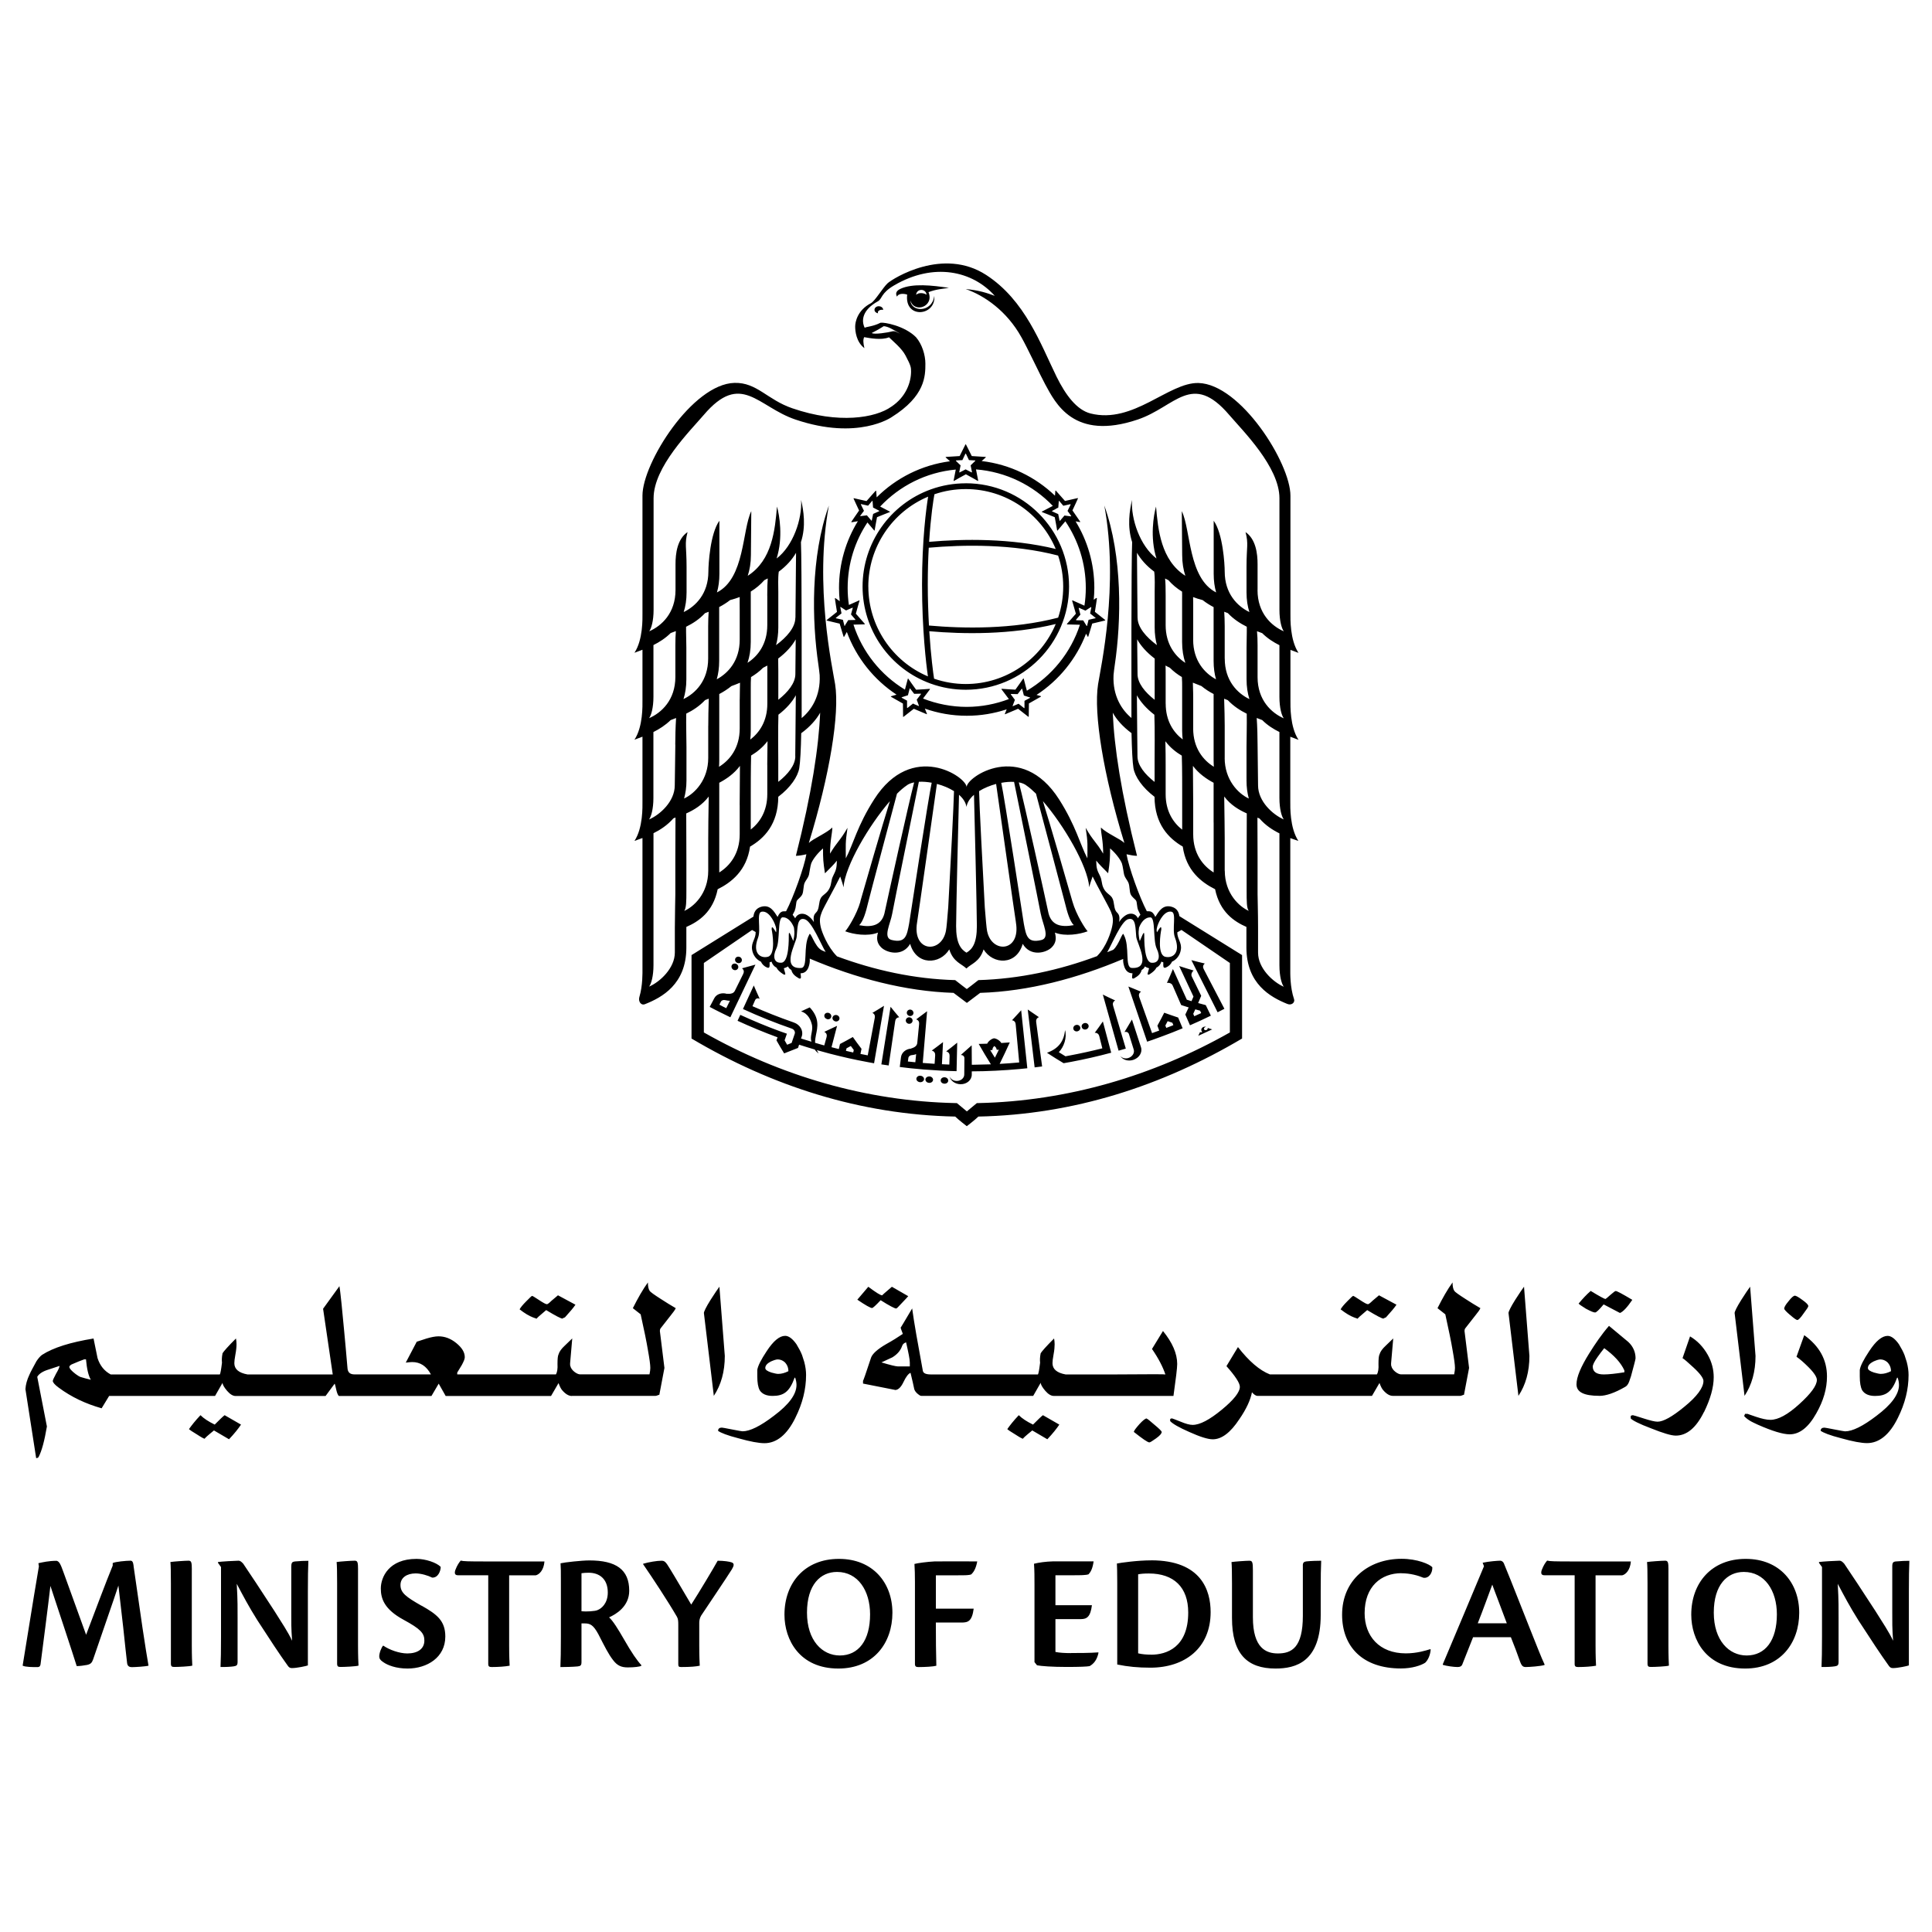 <?xml version="1.0" encoding="UTF-8"?>
<svg id="Layer_1" data-name="Layer 1" xmlns="http://www.w3.org/2000/svg" version="1.1" viewBox="0 0 512 512">
  <defs>
    <style>
      .cls-1 {
        fill: #000;
        stroke-width: 0px;
      }
    </style>
  </defs>
  <path class="cls-1" d="M50.84,416c0-1.99-.13-2.4-.89-2.4-.93,0-4,.22-4.79.35.09.84.13,2.66.13,5.63v21.29c0,.76.26.89.93.89,1.02,0,4-.13,4.74-.35-.04-.89-.13-2.36-.13-5.45v-19.97h0ZM63.86,377.53l-4.33-2.49c-.49.36-1.35,1.21-2.63,2.49-1.63-.79-2.91-1.63-3.77-2.49-1.43,1.5-2.41,2.78-3.05,3.69.22.22.93.71,2.14,1.43,1.21.79,1.85,1.13,2.07,1.13-.22,0,.57-.71,2.41-2.21l3.99,2.34c1.43-1.5,2.49-2.85,3.2-3.91h0l-.02.02ZM122.12,413.55c-.44.49-.97,1.24-1.47,2.57-.31,1.02.04,1.34.76,1.34h7.98v23.52c0,.67.31.8.93.8,1.77,0,3.51-.13,4.74-.35-.04-.89-.13-2.36-.13-5.41v-18.54h7.05c.93-.22,2.12-1.34,2.31-3.68h-15.79c-4.48,0-5.67-.04-6.38-.22v-.03h0ZM77.19,415.07v12.38c0,2.23-.04,3.96.22,7.36-1.06-2.27-2.71-4.74-4.7-7.9-3.2-4.93-6.84-10.47-8.25-12.51-.45-.49-.8-.8-1.24-.8-.8,0-4.61.22-5.45.35v.22l.8,1.11v18.41c0,3.72-.04,6.3-.13,8.07,1.32.04,2.75-.04,3.55-.17.71-.13.97-.26.97-1.19v-11.62c0-2.27.04-4.57-.22-9.05,1.82,3.42,3.11,5.9,5.45,9.63,3.51,5.41,5.77,8.87,8.07,12.07.31.44.58.63,1.11.63,1.28,0,3.81-.54,4.22-.71v-19.56c0-3.68.04-6.25.13-8.16-1.02,0-2.23.04-3.59.17-.63.09-.93.26-.93,1.28h-.01ZM111.71,425.54c-4.13-2.36-5.58-3.42-5.58-5.5,0-1.95,1.69-3.07,4.04-3.07,1.43,0,3.33.58,4.35,1.11,1.56.09,2.27-1.73,2.27-2.84-1.11-1.15-4.04-2.12-6.38-2.12h-.04c-7.32,0-9.45,4.84-9.45,7.85,0,2.66.89,5.5,6.04,8.29,4.48,2.44,5.5,3.55,5.5,5.5,0,2.27-1.86,3.42-4.52,3.42-2.12,0-4.79-.97-6.38-2.08-.39.26-1.06,1.91-1.06,2.84,0,.58.26,1.02,1.02,1.51,1.15.84,3.42,1.73,6.47,1.73,5.24,0,10.02-2.97,10.02-8.48,0-4.22-2.27-5.9-6.25-8.16h-.05ZM94.89,416c0-1.99-.13-2.4-.89-2.4-.93,0-4,.22-4.79.35.09.84.13,2.66.13,5.63v21.29c0,.76.26.89.93.89,1.02,0,4-.13,4.74-.35-.04-.89-.13-2.36-.13-5.45v-19.97h.01ZM35.41,414.98c-.13-1.11-.39-1.38-.84-1.38-1.06,0-4.04.26-4.7.63v.67c-1.86,4.52-4.84,12.51-7.05,18.33l-5.99-16.55c-.8-2.27-1.15-2.88-1.82-3.05-2.12,0-3.72.39-4.83.63l.13.84c-1.73,10.12-3.51,21.61-4.31,26.31.71.39,2.75.39,3.94.39.49,0,.71-.22.8-.71.67-5.19,1.99-15.34,2.62-20.81,1.99,6.04,5.9,17.79,6.97,21.25.89,0,1.95-.17,2.75-.31.97-.22,1.28-.58,1.6-1.47,2.84-8.35,5.45-15.71,6.7-19.56l1.28,11.14c.49,4.7.76,7.1,1.02,9.37.09.89.67,1.11,1.24,1.11.89,0,3.68-.17,4.44-.39-.39-2.12-.89-5.41-1.6-10.06l-2.36-16.33h0v-.05ZM420.3,346.83c1.21.64,1.99.99,2.41.99.35,0,1.06-.71,2.27-2.14l4.33,2.27c.86-.35,1.92-1.5,3.27-3.48-2.63-1.57-4.06-2.34-4.41-2.34-.15,0-.64.35-1.43,1.06-.79.71-1.21,1.06-1.28,1.06-.22,0-1.57-.71-3.91-2.14-1.06.92-2.14,2.07-3.2,3.35.15.22.79.64,1.92,1.35h.01l.02.02ZM465.23,359.33l-1.43-18.34c-.49.64-1.28,1.85-2.34,3.49-1.21,1.92-1.77,3.13-1.77,3.48l2.63,21.96c1.92-2.91,2.91-6.4,2.91-10.59h0ZM142.25,349.46c-.15,0,.71-.79,2.49-2.27,2.49,1.5,3.91,2.27,4.41,2.27-.22,0,0-.15.57-.35,1.35-1.5,2.27-2.56,2.78-3.35l-4.63-2.49-1.7,1.43c-.64.64-1.06.93-1.21.93-.29,0-.79-.22-2.49-1.35-.86-.57-1.35-.86-1.43-.86-.15,0-.64.49-1.57,1.43-.92.92-1.5,1.63-1.77,2.14,1.35,1.06,2.56,1.77,3.55,2.14.57.22.93.35.99.35h0v-.02ZM423.86,369.92c1.77,0,4.06-.79,6.75-2.34.49-.22.86-.71,1.13-1.43l.49-1.43c.79-2.91,1.21-4.48,1.21-4.76,0-1.63-.64-3.13-1.92-4.33l-5.12-4.26c-1.92,2.21-3.62,4.7-5.26,7.32-2.21,3.55-3.35,6.25-3.35,8.17,0,2.07,1.99,3.05,6.04,3.05h.03ZM423.37,359.62c.57-.79,1.13-1.57,1.77-2.34,2.63,1.92,4.41,3.84,5.34,5.9v.49c-2.27.36-4.12.57-5.47.57-1.92,0-2.91-.71-2.91-2.07,0-.49.42-1.35,1.28-2.56h-.01,0ZM474.39,348.47c1.06.93,1.7,1.35,1.92,1.35.28,0,.86-.57,1.63-1.7.86-1.13,1.28-1.77,1.28-1.99,0-.35-.49-.86-1.57-1.63-1.06-.79-1.7-1.13-1.99-1.13-.35,0-.93.49-1.7,1.5-.79.92-1.13,1.57-1.13,1.92,0,.22.49.79,1.57,1.7h0v-.02ZM482.49,379.17c.64.49,2.41,1.21,5.47,1.99,3.05.86,5.34,1.28,6.82,1.28,3.2,0,5.98-2.21,8.17-6.68,1.92-3.84,2.84-7.61,2.84-11.37,0-1.06-.15-2.21-.49-3.48l-.57-1.77c-.35-.92-.86-1.85-1.5-2.91-1.06-1.5-2.07-2.21-2.98-2.21-1.5,0-3.13,1.35-4.9,4.06-1.5,2.27-2.34,3.91-2.49,4.97v1.7c0,1.7.22,2.91.64,3.69.64.99,1.77,1.5,3.42,1.5,2.91,0,4.48-1.06,5.83-4.83h.15c.22.64.35,1.28.35,1.92,0,2.49-1.99,5.19-5.96,8.17-3.62,2.78-6.4,4.12-8.32,4.12-.15,0-1.06-.15-2.78-.49-1.7-.35-2.63-.49-2.71-.49-.64,0-.99.29-.99.86v-.03h0ZM498.49,364.1c-.49,0-1.06-.15-1.85-.36-1.06-.35-1.63-.71-1.63-1.21,0-.64.49-1.21,1.43-1.7.79-.35,1.43-.57,1.85-.57.64,0,1.28.22,1.85.71.64.64.99,1.43.99,2.41-.99.49-1.85.71-2.63.71h0ZM405.31,359.33l-1.43-18.34c-.49.64-1.28,1.85-2.34,3.49-1.21,1.92-1.77,3.13-1.77,3.48l2.63,21.96c1.92-2.91,2.91-6.4,2.91-10.59h0ZM233.37,344.56c2.34,1.5,3.77,2.21,4.12,2.21.15,0,.57-.42,1.35-1.28,1.13-1.21,1.77-1.85,1.85-1.99l-4.33-2.49c-1.77,1.5-2.63,2.27-2.56,2.27-.49,0-1.7-.79-3.69-2.27l-2.91,3.42c2.21,1.5,3.48,2.21,3.91,2.21.22,0,.99-.71,2.27-2.07h-.01ZM192.08,359.33l-1.43-18.34c-.49.64-1.28,1.85-2.34,3.49-1.21,1.92-1.77,3.13-1.77,3.48l2.63,21.96c1.92-2.91,2.91-6.4,2.91-10.59h0ZM359.83,349.46c-.15,0,.71-.79,2.49-2.27,2.49,1.5,3.91,2.27,4.41,2.27-.22,0,0-.15.57-.35,1.35-1.5,2.27-2.56,2.78-3.35l-4.63-2.49-1.7,1.43c-.64.64-1.06.93-1.21.93-.29,0-.79-.22-2.49-1.35-.86-.57-1.35-.86-1.43-.86-.15,0-.64.49-1.57,1.43s-1.5,1.63-1.77,2.14c1.35,1.06,2.56,1.77,3.55,2.14.57.22.93.35.99.35h.01v-.02ZM345.27,414.89v13.31c0,8.48-3.01,9.98-6.62,9.98-3.05,0-6.62-1.34-6.62-9.58v-12.42c0-2.17-.13-2.57-.93-2.57-.89,0-3.96.22-4.74.35.09.93.13,2.75.13,5.73v9.09c0,9.54,4.04,13.4,11.53,13.4,5.41,0,11.98-1.77,11.98-14.2v-6.3c0-3.68.04-6.3.13-8.07-.89,0-2.62.04-3.9.17-.63.09-.97.26-.97,1.11h0ZM442.16,416c0-1.99-.13-2.4-.89-2.4-.93,0-4,.22-4.79.35.09.84.13,2.66.13,5.63v21.29c0,.76.26.89.93.89,1.02,0,4-.13,4.74-.35-.04-.89-.13-2.36-.13-5.45v-19.97h.01ZM410.03,413.55c-.44.49-.97,1.24-1.47,2.57-.31,1.02.04,1.34.76,1.34h7.98v23.52c0,.67.31.8.93.8,1.77,0,3.51-.13,4.74-.35-.04-.89-.13-2.36-.13-5.41v-18.54h7.05c.93-.22,2.12-1.34,2.31-3.68h-15.79c-4.48,0-5.67-.04-6.38-.22v-.03h0ZM398.59,414.4c-.22-.54-.63-.8-1.02-.8-.54,0-3.01.17-4.65.54l.35.93c-1.69,4.04-8.61,20.54-10.91,25.96v.17c.97.31,2.92.58,3.9.58.71,0,1.06-.22,1.24-.63.58-1.43,1.86-4.7,2.88-7.27h10.02c1.02,2.53,1.64,4.22,2.44,6.47.44,1.19.8,1.43,1.51,1.43.97,0,4-.22,4.97-.54v-.17c-.89-1.86-1.95-4.65-3.77-9.18-1.56-3.85-4.93-12.6-6.97-17.48h0ZM391.62,430.19c1.51-3.81,2.75-7.32,3.85-10.25.49,1.43,1.82,4.74,3.85,10.25h-7.72.02ZM371.36,416.93c2.44,0,4.52.63,5.86,1.19,1.43.22,2.44-1.28,2.36-2.79-.71-.8-3.96-2.23-8.16-2.23-8.78,0-15.75,5.63-15.75,14.82,0,8.48,5.45,14.24,15.58,14.24,2.97,0,5.32-.8,6.43-1.51.76-.71,1.34-1.99,1.47-3.51l-.13-.09c-1.15.35-3.51,1.11-6.47,1.11-7.05,0-10.91-4.61-10.91-10.65,0-7.1,4.39-10.6,9.76-10.6h-.03v.02ZM331.74,368.93c.57.64,1.06.99,1.5.99h30.35l1.99-3.42c.35.99.71,1.63.99,1.92.86.99,1.7,1.5,2.56,1.5h17.85c.29,0,.79-.29.99-.29l1.35-7.11-1.21-9.8c0-.29.07-.49.15-.64l2.78-3.55c.64-.79,1.06-1.35,1.28-1.85-1.35-.79-2.63-1.57-3.91-2.41-1.77-1.13-2.78-1.85-2.98-2.14-.35-.49-.49-1.28-.49-2.27-1.35,1.85-2.63,4.12-3.99,6.82,1.35,1.06,2.07,1.63,2.07,1.63.92,4.19,1.57,7.32,1.92,9.45.42,2.34.64,3.91.64,4.76,0,.42-.07.99-.22,1.7h-14.08c-.79,0-2.34-1.06-2.56-2.21-.07-.07-.07-.35-.07-.71l.57-6.6-1.99,1.92c-.86.79-1.43,1.57-1.63,2.27-.22.42-.29,1.28-.29,2.56.07,1.28-.07,2.21-.42,2.78h-28.36c-2.71-1.06-5.54-3.48-8.46-7.24l-3.05,5.05c2.34,2.63,3.55,4.48,3.55,5.47,0,1.43-1.63,3.49-4.83,6.11-3.2,2.63-5.76,3.99-7.68,3.99-.79,0-1.85-.29-3.2-.86-1.43-.57-2.2-.86-2.27-.86-.22,0-.42.07-.49.22v.49c.64.71,2.34,1.7,5.12,2.91,2.84,1.28,4.9,1.92,6.18,1.92,2.34,0,4.7-1.77,7.04-5.34,1.92-2.78,2.98-5.19,3.35-7.18v.04l-.05-.02ZM462.65,413.12h-.04c-9.05,0-14.41,6.38-14.41,14.78,0,6.7,4.04,14.28,14.28,14.28,9.41,0,14.33-6.84,14.33-14.78s-5.19-14.28-14.15-14.28h0ZM462.87,438.72c-4.65,0-8.7-3.96-8.7-11.36s3.59-10.78,7.94-10.78h.04c5.5,0,8.74,4.93,8.74,11.23,0,6.92-3.05,10.91-8.03,10.91h.01ZM151.56,369.92h22.18c.29,0,.79-.29.99-.29l1.35-7.11-1.21-9.8c0-.29.07-.49.15-.64l2.78-3.55c.64-.79,1.06-1.35,1.28-1.85-1.35-.79-2.63-1.57-3.91-2.41-1.77-1.13-2.78-1.85-2.98-2.14-.35-.49-.49-1.28-.49-2.27-1.35,1.85-2.63,4.12-3.99,6.82,1.35,1.06,2.07,1.63,2.07,1.63.93,4.19,1.57,7.32,1.92,9.45.42,2.34.64,3.91.64,4.76,0,.42-.07.99-.22,1.7h-18.41c-.79,0-2.34-1.06-2.56-2.21-.07-.07-.07-.35-.07-.71l.57-6.6-1.99,1.92c-.86.79-1.43,1.57-1.63,2.27-.22.42-.29,1.28-.29,2.56.07,1.28-.07,2.21-.42,2.78h-26.15v-.49l1.21-1.99c.49-.93.79-1.57.79-2.07,0-1.35-.79-2.56-2.27-3.77-1.5-1.21-3.05-1.77-4.7-1.77-.86,0-1.92.22-3.13.57l-2.63.86-2.91,5.54c.64-.07,1.21-.15,1.7-.15,2.14,0,3.77,1.06,4.97,3.27h-20.26c-1.21,0-1.77-.57-1.85-1.63-.64-7.61-1.21-13.22-1.57-16.99-.22-1.92-.35-3.48-.57-4.76l-4.33,5.98,2.56,17.41h-22.6c-2.34-.42-3.48-1.43-3.48-2.98,0-.42.07-1.21.29-2.34s.29-2.07.29-2.71c0-.57-.07-1.06-.15-1.5-2.07,2.07-3.2,3.35-3.55,3.91-.22,1.06-.22,1.92-.15,2.49-.22,1.85-.42,2.91-.57,3.13h-28.93c-1.7-.92-2.84-2.34-3.48-4.33l-1.06-5.19c-6.11.99-10.66,2.41-13.64,4.33-.49.35-.99.93-1.5,1.7-.64,1.21-1.5,2.71-1.85,3.55-.64,1.35-.99,2.63-1.06,3.84l2.84,18.27c.29,0,.49-.07.64-.28.86-1.63,1.57-4.33,2.21-8.1l-2.56-13.15c.35-.64,1.13-1.28,2.49-1.77l3.42-1.13c0,.29-.29.99-.93,2.07-.57,1.06-.86,1.7-.86,1.92,0,.36.49.99,1.57,1.77,3.35,2.49,7.11,4.26,11.37,5.47l1.99-3.27h28.07l1.99-3.48c0,.49.42,1.21,1.21,2.14.79.92,1.57,1.35,2.21,1.35h23.88l2.41-3.27c.29.57.49,2.78,1.13,3.27h24.52l1.92-3.27,1.85,3.27h27.92l1.99-3.42c.35.99.71,1.63.99,1.92.86.99,1.7,1.5,2.56,1.5h-.03l.02-.03ZM21.43,364.95c-.42-.15-.86-.42-1.35-.79-1.13-.86-1.7-1.5-1.7-1.92,0-.22.22-.42.57-.64,1.43-.64,2.56-1.06,3.35-1.35h.49c.22,2.49.64,4.33,1.28,5.4-1.13-.29-1.99-.49-2.63-.71h-.01ZM478.16,353.79l-2.07,5.76c.93.64,1.99,1.57,3.2,2.78,1.5,1.5,2.2,2.63,2.2,3.35,0,1.5-1.57,3.62-4.63,6.4-3.05,2.78-5.61,4.19-7.68,4.19-.99,0-2.27-.29-3.77-.79s-2.27-.79-2.27-.79h-.71c0,.22-.22.49-.22.57.42.49,1.06.99,1.85,1.43.22.15.86.42,1.77.86,3.84,1.7,6.68,2.56,8.46,2.56,2.63,0,4.97-1.85,7.04-5.54,1.92-3.35,2.84-6.6,2.84-9.8,0-4.41-1.99-8.03-6.04-10.95h.01l.02-.03ZM451.59,374.2c1.7-3.48,2.56-6.54,2.56-9.24,0-1.99-.49-3.99-1.57-5.9-1.21-2.14-2.78-3.77-4.7-4.9l-1.99,5.76c.49.29,1.43,1.13,2.91,2.49,1.77,1.63,2.63,2.84,2.63,3.55,0,1.77-1.7,4.13-5.12,6.89-3.2,2.63-5.54,3.91-7.04,3.91-.71,0-1.92-.29-3.69-.86-1.77-.57-2.71-.86-2.85-.86-.22,0-.42.07-.57.22v.64c.42.49,2.2,1.43,5.4,2.63,3.2,1.28,5.34,1.92,6.54,1.92,2.91,0,5.4-2.07,7.46-6.25h.03ZM305.08,413.51c-3.64,0-8.12.63-9.09.84.04,1.15.09,1.99.09,5.06v21.7c2.84.58,5.5.84,8.78.84,9.09,0,15.97-5.15,15.97-14.73,0-5.67-2.4-13.72-15.75-13.72h0ZM305.08,438.5c-1.19,0-2.4-.09-3.46-.35v-20.94c.67-.13,1.47-.22,2.84-.22,6.62,0,10.43,3.64,10.43,10.34,0,9.28-5.82,11.18-9.8,11.18h-.01ZM502.4,413.79c-.63.09-.93.26-.93,1.28v12.38c0,2.23-.04,3.96.22,7.36-1.06-2.27-2.71-4.74-4.7-7.9-3.2-4.93-6.84-10.47-8.25-12.51-.45-.49-.8-.8-1.24-.8-.8,0-4.61.22-5.45.35v.22l.8,1.11v18.41c0,3.72-.04,6.3-.13,8.07,1.34.04,2.75-.04,3.55-.17.71-.13.97-.26.97-1.19v-11.62c0-2.27.04-4.57-.22-9.05,1.82,3.42,3.11,5.9,5.45,9.63,3.51,5.41,5.77,8.87,8.07,12.07.31.44.58.63,1.11.63,1.28,0,3.81-.54,4.22-.71v-19.56c0-3.68.04-6.25.13-8.16-1.02,0-2.23.04-3.59.17h-.01,0ZM210.77,375.75c1.92-3.84,2.85-7.61,2.85-11.37,0-1.06-.15-2.21-.49-3.48l-.57-1.77c-.35-.92-.86-1.85-1.5-2.91-1.06-1.5-2.07-2.21-2.98-2.21-1.5,0-3.13,1.35-4.9,4.06-1.5,2.27-2.34,3.91-2.49,4.97v1.7c0,1.7.22,2.91.64,3.69.64.99,1.77,1.5,3.42,1.5,2.91,0,4.48-1.06,5.83-4.83h.15c.22.64.35,1.28.35,1.92,0,2.49-1.99,5.19-5.98,8.17-3.62,2.78-6.4,4.12-8.32,4.12-.15,0-1.06-.15-2.78-.49-1.7-.35-2.63-.49-2.71-.49-.64,0-.99.29-.99.86.64.49,2.41,1.21,5.47,1.99,3.05.86,5.34,1.28,6.82,1.28,3.2,0,5.96-2.21,8.17-6.68v-.03h0ZM206.29,364.1c-.49,0-1.06-.15-1.85-.36-1.06-.35-1.63-.71-1.63-1.21,0-.64.49-1.21,1.43-1.7.79-.35,1.43-.57,1.85-.57.64,0,1.28.22,1.85.71.64.64.99,1.43.99,2.41-.99.49-1.85.71-2.63.71h0ZM193.91,414.05c-.63-.22-2.08-.44-3.72-.44-.84,1.56-5.11,8.7-7.01,11.62-1.91-3.2-4.13-7.05-5.67-9.54-1.11-1.86-1.43-2.08-2.23-2.08-1.15,0-3.33.35-4.84.8v.13c2.62,3.81,6.56,9.8,8.96,13.93.31.54.35,1.19.35,2.04v10.47c0,.67.13.8.8.8,2.44,0,3.85-.13,4.89-.35-.04-.97-.13-2.31-.13-5.32v-6.08c0-.58.13-1.24.49-1.86.49-.76,7.05-10.47,8.16-12.29.58-.97.67-1.56-.04-1.82h-.01ZM222.34,413.12h-.04c-9.05,0-14.41,6.38-14.41,14.78,0,6.7,4.04,14.28,14.28,14.28,9.41,0,14.33-6.84,14.33-14.78s-5.19-14.28-14.15-14.28h-.01ZM222.56,438.72c-4.65,0-8.7-3.96-8.7-11.36s3.59-10.78,7.94-10.78h.04c5.5,0,8.74,4.93,8.74,11.23,0,6.92-3.05,10.91-8.03,10.91h0ZM283.83,438.09c-1.69,0-3.11-.09-4.13-.31v-8.7h6.75c1.56,0,2.53-.58,2.92-3.68h-9.67v-7.94h4.61c1.99,0,3.51,0,4.17-.26.54-.58,1.06-1.43,1.34-3.42h-10.78c-1.82.04-3.77.31-5.02.63.13,1.86.13,3.46.13,5.58v20.49l.67.84c1.06.22,4,.44,7.9.44,3.42,0,5.41-.09,6.04-.22,1.11-.63,1.95-1.64,2.36-3.55l-.09-.09c-2.12.17-5.37.17-7.18.17h-.01v.02ZM161.43,428.61c1.77-.8,5.32-2.84,5.32-7.05,0-5.63-3.51-8.03-10.56-8.03-2.04,0-6.47.49-7.64.76.09,1.24.09,2.31.09,4.52v14.86c0,3.72-.04,6.34-.13,8.12.89,0,3.33-.04,4.57-.17.76-.09,1.02-.26,1.02-1.15v-10.25h.8c1.47,0,2.31.35,3.68,2.88,1.77,3.46,2.66,5.24,3.85,6.79,1.15,1.56,2.31,1.99,3.94,1.99s3.24-.17,3.59-.44v-.17c-1.11-1.19-2.53-3.2-4.65-6.92-1.51-2.62-2.88-4.84-3.9-5.73h.02ZM158.36,426.69c-.63.31-3.05.45-4.26.31v-10.08c.54-.09,1.28-.13,1.91-.13,2.75,0,5.06,1.56,5.06,5.24,0,2.97-1.77,4.31-2.71,4.65h0ZM280.72,377.53l-4.33-2.49c-.49.36-1.35,1.21-2.63,2.49-1.63-.79-2.91-1.63-3.77-2.49-1.43,1.5-2.41,2.78-3.05,3.69.22.22.93.71,2.14,1.43,1.21.79,1.85,1.13,2.07,1.13-.22,0,.57-.71,2.41-2.21l3.99,2.34c1.43-1.5,2.49-2.85,3.2-3.91h-.01l-.02.02ZM243.46,369.57c.22.22.49.35.71.35h29.64l1.99-3.48c0,.49.42,1.21,1.21,2.14.79.92,1.57,1.35,2.21,1.35h31.76c.64-4.55.99-7.39.99-8.46,0-2.76-1.28-5.69-3.77-8.74l-2.91,4.76c1.77,2.56,2.91,4.83,3.55,6.75,0-.07-4.48-.07-13.51,0h-12.93c-2.34-.42-3.48-1.43-3.48-2.98,0-.42.07-1.21.29-2.34s.28-2.07.28-2.71c0-.57-.07-1.06-.15-1.5-2.07,2.07-3.2,3.35-3.55,3.91-.22,1.06-.22,1.92-.15,2.49-.22,1.85-.42,2.91-.57,3.13h-28.36c-1.28,0-1.99-.29-2.14-.92-1.35-7.32-2.34-12.87-2.84-16.57-2.07,3.48-3.05,5.19-3.05,5.05,0,.29.49,1.35.57,1.7-1.35.92-2.85,1.85-4.41,2.71-2.34,1.35-3.62,2.56-3.99,3.55-1.43,4.33-2.14,6.4-2.14,6.11v.79l8.6,1.7c.79-.07,1.5-.79,2.14-2.14s1.28-2.2,1.85-2.41c.49,1.92.79,3.42.99,4.33.15.49.49.93,1.13,1.43h.04ZM241.12,362.11h-3.2c-.49,0-1.99-.35-4.33-1.06l2.91-1.35c1.28-.79,2.14-1.77,2.56-2.98.15-.49.49-.79,1.06-.99.64,2.78.99,4.55.99,5.34v1.06h0v-.02ZM253.96,417.47c1.95,0,2.88,0,3.46-.26.58-.58,1.19-1.43,1.56-3.42-2.12,0-9.67-.04-11.27,0-1.95.09-4.57.45-5.37.67.09,1.56.13,2.75.13,4.7v21.79c0,.71.31.84.97.84,1.73,0,3.94-.13,4.7-.35-.09-3.33-.13-7.01-.13-11.45h6.79c1.73,0,2.79-.31,3.24-3.68h-10.02v-8.83h5.95,0,0ZM303.89,375.9c-.35,0-.99.49-1.92,1.5-.93,1.06-1.43,1.7-1.5,2.07,2.34,1.85,3.69,2.78,4.12,2.78.22,0,.79-.36,1.77-1.06.99-.71,1.5-1.28,1.5-1.7,0-.22-.64-.86-1.92-1.92-1.21-1.06-1.92-1.63-2.07-1.63v-.03h.02Z"/>
  <path class="cls-1" d="M242.58,281.51c-.33-.03-.65-.06-.99-.1-.33-.03-.65-.07-.99-.1.04-.31.07-.6.12-.9.04-.42.42-.76.92-.8.06,0,.1,0,.15-.01.36-.03.71-.13,1-.25-.07.73-.15,1.45-.22,2.17M253.5,283.88c.06-2.52.12-5.05.17-7.56-.96.79-1.93,1.56-2.92,2.31.76.2.92.73.9,1.25-.03.76-.04,1.5-.07,2.24-.65-.01-1.31-.04-1.96-.09.1-1.95.19-3.9.29-5.86-.97.76-1.98,1.5-2.98,2.24.76.22.93.76.9,1.27-.06.74-.1,1.5-.15,2.24-1.05-.07-2.09-.15-3.14-.23.38-4.57.77-9.12,1.15-13.7-.95.73-1.92,1.44-2.89,2.15.7.25.83.77.77,1.29l-.48,4.93c-.07.76-.65,1.13-1.11,1.31-.31.15-.57.17-.58.23-1.34.1-2.47,1.02-2.63,2.27l-.32,2.59c.79.1,1.56.19,2.34.28.2.03.42.04.64.07,1.11.12,2.21.22,3.32.31,2.92.23,5.85.39,8.77.45M233.56,282.07c.65.1,1.29.2,1.95.29.57-3.91,1.15-7.81,1.72-11.71.07-.51.33-1,1.08-1.06-.79-.92-1.56-1.85-2.3-2.78-.81,5.09-1.63,10.17-2.44,15.26M226.11,278.92c-.32-.07-.64-.15-.97-.22-.32-.07-.64-.15-.96-.22.06-.22.1-.45.16-.67.38-.2.76-.41,1.13-.61.26.35.52.7.79,1.05-.04.22-.1.45-.15.67M231.14,268.4c.7.31.77.84.68,1.35-.63,3.32-1.24,6.62-1.86,9.93-.64-.12-1.29-.25-1.93-.38.09-.45.17-.9.28-1.35-.79-1.03-1.56-2.08-2.3-3.13-1.12.63-2.25,1.25-3.4,1.85-.12.45-.22.89-.32,1.34-.64-.16-1.29-.32-1.93-.49.49-1.89.97-3.77,1.47-5.66-1.12.54-2.25,1.06-3.39,1.59.7.36.74.92.6,1.43-.2.71-.39,1.44-.6,2.17-.28-.07-.57-.16-.84-.23h0c-.54-.16-1.06-.32-1.6-.47,0-.68.09-1.37.23-2.04.44-2.11,1.02-4.51-1.64-7.34-.77.36-1.54.71-2.31,1.06,1.88.55,2.62,2.3,2.92,3.68.26,1.67-.64,2.92-.16,4.35-.92-.28-1.85-.55-2.76-.84h0c.07-.22.15-.44.22-.65.45-1.43-.49-3.04-2.11-3.59l-.35-.13c-3.59-1.25-7.13-2.66-10.63-4.2.23-.52.47-1.06.7-1.59.2-.47.7-.6,1.21-.38-.54-1.16-1.05-2.34-1.56-3.52-.95,2.08-1.91,4.16-2.87,6.24,4.25,1.95,8.55,3.68,12.93,5.19.63.22.97.83.8,1.35-.07.22-.15.44-.22.65l-.61,1.79c-.39.17-.8.33-1.19.49-.23-.39-.45-.79-.67-1.18.2-.58.41-1.16.61-1.75-.47-.16-.93-.33-1.4-.49-.16-.06-.32-.12-.48-.17-3.53-1.29-7.02-2.75-10.47-4.33-.25.52-.48,1.05-.73,1.57,3.49,1.6,7.02,3.07,10.6,4.38-.1.28-.19.54-.29.8.65,1.16,1.34,2.31,2.04,3.46,1.24-.47,2.47-.96,3.68-1.45.09-.28.17-.57.28-.86,1.38.45,2.76.87,4.15,1.28.26.41.6.74,1.03,1.03-.19-.29-.35-.58-.48-.87,1.15.33,2.31.65,3.48.95,1.61.42,3.24.81,4.87,1.18,1.61.36,3.24.7,4.89,1,.07,0,.15.03.2.04.58.12,1.15.22,1.73.32h0c.89-5.09,1.75-10.15,2.63-15.23-1.02.64-2.04,1.27-3.08,1.88M250.33,285.49c-.57-.03-1.02.33-1.03.8-.03.48.39.87.96.9s1.02-.33,1.03-.81c0-.47-.41-.87-.96-.89M244.16,76.83c.76,0,1.37.58,1.37,1.29-.41-.41-1.99-.74-2.73,0,0-.73.61-1.29,1.37-1.29M247.58,78.51c-.58,4.31-6.11,4.31-6.31,1.12.99,3.48,6.37,1.64,4.79-2.21,2.11-.8,3.69-.86,5.41-1.13-4.42-.68-9.63-1.24-12.84.25-1.57.71-1.13,1.69-.9,2.08.26-.84,1.67-.89,2.68-.55-.76,6.5,7.56,5.73,7.2.45M192.47,267.18c-.31-.16-.61-.31-.92-.45-.31-.16-.6-.32-.9-.48l.39-.79c.19-.38.68-.54,1.18-.41.06,0,.1.03.15.03.36.1.73.13,1.06.13-.32.65-.64,1.29-.96,1.95M196.66,256.62c.58.48.52,1.02.29,1.5-.73,1.48-1.47,2.97-2.2,4.44-.33.68-1,.8-1.51.81-.33.01-.61-.04-.64,0-1.31-.39-2.72.06-3.3,1.16-.41.77-.83,1.53-1.22,2.31.9.48,1.8.95,2.72,1.4.92.47,1.83.92,2.75,1.35,2.23-4.65,4.42-9.29,6.65-13.95-1.16.33-2.34.65-3.53.96M246.33,285.27c-.55-.04-1.05.31-1.08.77-.04.48.39.89.96.93.55.04,1.03-.31,1.06-.79.03-.47-.41-.89-.95-.92M243.94,285.08c-.57-.06-1.05.31-1.09.76-.04.48.38.89.95.95.54.04,1.03-.29,1.08-.77.04-.47-.39-.89-.93-.93M221.33,270.67c.49.13,1-.13,1.12-.6.12-.45-.19-.93-.68-1.06s-1,.13-1.13.58c-.13.47.19.93.7,1.08M219.16,270.08c.49.15,1-.1,1.12-.57.12-.45-.17-.93-.67-1.08-.51-.15-1.02.12-1.13.55-.13.47.17.93.68,1.08M240.84,271.31c.51.06.95-.28,1-.76.06-.45-.29-.89-.8-.95-.48-.06-.93.28-.99.74-.06.48.31.92.79.97M287.76,272.82c.49-.12.83-.6.73-1.05-.12-.47-.61-.76-1.11-.64-.51.12-.83.58-.71,1.05.1.45.58.76,1.11.63M195.31,255.14c.47.23.99.09,1.21-.33.2-.42.04-.95-.42-1.18s-.99-.07-1.21.33c-.22.42-.03.96.41,1.18M241.09,269.25c.51.06.93-.26.99-.74.04-.45-.29-.89-.79-.95-.48-.06-.92.28-.97.74-.06.48.31.9.79.96M285.55,273.3c.49-.1.83-.58.73-1.03-.1-.47-.6-.76-1.09-.65-.51.1-.84.57-.74,1.05.09.47.6.76,1.11.64M194.35,256.99c.47.25,1,.07,1.22-.35s.03-.95-.42-1.18-1-.09-1.21.32c-.23.42-.03.97.42,1.21M246.18,165.75c-.17-3.23-.31-6.89-.31-10.86,0-3.61.1-6.86.26-9.74,9.13-.81,22.21-1.06,34.28,2.08.87,2.59,1.35,5.35,1.35,8.23s-.48,5.63-1.34,8.22c-12.06,3.14-25.1,2.91-34.25,2.09M255.95,181.27c-2.88,0-5.7-.48-8.41-1.41-.22-1.38-.84-5.95-1.27-12.58,9,.79,21.64.99,33.51-1.91-3.9,9.32-13.12,15.9-23.84,15.9M230.11,155.44c0-10.43,6.33-19.84,15.85-23.82-.49,3.08-1.61,11.3-1.61,23.27s1.09,21.1,1.56,24.36c-9.5-4.01-15.79-13.41-15.79-23.81M247.62,130.99c2.68-.92,5.47-1.38,8.32-1.38,10.72,0,19.93,6.56,23.84,15.87-11.9-2.89-24.57-2.68-33.55-1.89.44-6.86,1.15-11.27,1.4-12.6M255.95,128.08c-3.19,0-6.28.54-9.25,1.6-10.84,3.9-18.11,14.24-18.11,25.76s7.23,21.79,18.01,25.71c3,1.09,6.14,1.64,9.35,1.64,15.08,0,27.36-12.28,27.36-27.36s-12.26-27.36-27.36-27.36M319.74,272.96c-.26.12-.54.04-.64-.17s.03-.48.28-.6c.1-.04.2-.07.29-.06-.93-.31-1.77.71-1.05,1.34-.25.16-.44.16-.58.01-.17.33-.33.67-.49,1.02,1.24-.55,2.47-1.12,3.69-1.7-.39-.13-.8-.25-1.19-.38.06.19-.07.42-.32.54M333.27,156.37v-6.81c.01-2.88-.47-6.69-3.19-8.55.83,3.21.26,3.78.26,9.21v6.76c0,1.99.28,3.72.76,5.22-3.16-1.53-6.54-4.87-6.54-10.73,0-1.96-.48-10.09-2.92-13.47v14.08c0,1.85.23,3.49.65,4.92-7.42-3.77-6.69-16.57-9.1-21.54,0,4.31.1,7.32.1,11.62,0,2.12.32,3.94.84,5.51-6.5-4.15-7.24-12.29-7.77-18.35-.63,2.25-1.66,8.17.12,13.77-4.36-3.33-6.79-10.44-6.49-15.52-.64,2.79-1.32,6.98.04,11.18-.25,4.77-.2,42.48-.19,46.6-2.47-2.05-5.02-5.76-4.74-11.37.09-.92.19-1.79.32-2.63,1.75-11.77,2.09-28.72-2.76-42.29,3.91,21.19-.97,42.98-1.66,47.36-1.22,7.82,1.43,24.06,6.97,42.05-1.08-1.06-4.76-2.6-6.22-4.09,0,1.61.6,3.37.6,6.92-1.89-3.19-2.62-3.3-4.63-6.84.63,4.15.45,4.51.45,8.09-1.96-3.71-3.03-8.62-7.52-15.66-10.02-15.66-24.49-5.95-24.49-3.21,0-2.73-14.46-12.44-24.48,3.21-4.51,7.04-5.56,11.96-7.53,15.66,0-3.58-.17-3.94.45-8.09-2.02,3.52-2.73,3.65-4.63,6.84,0-3.55.6-5.31.6-6.92-1.48,1.47-5.16,3.01-6.22,4.09,5.53-18.01,8.19-34.22,6.97-42.05-.7-4.39-5.58-26.16-1.66-47.36-4.86,13.57-4.51,30.53-2.76,42.29.13.83.22,1.72.32,2.63.28,5.64-2.28,9.35-4.77,11.4,0-4.12.06-41.79-.19-46.63,1.37-4.2.7-8.39.04-11.18.31,5.08-2.12,12.19-6.49,15.52,1.77-5.58.74-11.52.1-13.77-.51,6.08-1.25,14.21-7.75,18.35.52-1.59.84-3.4.84-5.51,0-4.29.1-7.32.1-11.62-2.43,4.97-1.69,17.79-9.1,21.54.42-1.44.65-3.07.65-4.92v-14.08c-2.44,3.37-2.92,11.5-2.92,13.47,0,5.88-3.39,9.21-6.54,10.73.48-1.5.76-3.23.76-5.22v-6.76c0-5.42-.57-5.99.26-9.21-2.73,1.86-3.2,5.67-3.19,8.55v3.75h0v3.05c0,6.12-3.69,9.51-6.97,10.94.55-.74,1.16-2.73,1.16-5.7v-29.57c0-8.3,9.7-17.86,13.29-22.06,9.93-11.65,14.27-2.18,24.29,1.21,16.64,5.64,25.53-.65,25.53-.65,8.89-5.58,8.92-10.88,8.92-14.17,0-2.24-.86-5.13-2.49-7-3.04-3.04-8.44-4.01-9.4-3.83-2.02,1.03-3.83,1.05-4.19,1.34-.93-1.86-.7-4.7,3.49-7.02,1.18-.65.74-2.14,4.32-4.23,10.46-6.11,20.7-3.88,26.66,2.78-2.11-.77-4.15-1.47-7.71-1.8,5,1.73,10.92,5.86,14.75,12.74,1.57,2.73,5.09,10.27,6.34,12.54,2.66,4.86,7.49,15.04,24.48,9.31,10.02-3.37,14.34-12.86,24.29-1.21,3.59,4.2,13.29,13.76,13.29,22.06v29.57c0,2.97.61,4.96,1.16,5.7-3.27-1.43-6.97-4.8-6.97-10.94M333.27,179.45v-8.45c0-1.4-.04-2.62-.15-3.72.49.19.95.35,1.37.51,1.41,1.4,3.01,2.41,4.57,3.19v13.69c0,2.97.61,4.97,1.16,5.7-3.26-1.43-6.94-4.8-6.95-10.91M333.4,208.13c0-.99-.13-9.21-.13-10.81,0-1.77-.07-4.79-.23-7.05.52.2,1,.39,1.45.55,1.41,1.4,3.01,2.4,4.57,3.17v17.47c0,2.97.61,4.97,1.16,5.7-2.91-1.27-6.82-4.77-6.82-9.03M333.4,252.46v-6.54h0c0-4.13-.13-7.71-.13-8.93v-9.74c0-.83-.01-5.09-.04-10.56.19.09.38.15.55.22,1.56,1.8,3.46,3.04,5.28,3.94v34.95c0,2.97.61,4.97,1.16,5.7-2.91-1.27-6.82-4.92-6.82-9.02M324.56,174.52v-8.55c0-1.51-.06-2.78-.13-3.85.33.13.67.25.96.36,1.53,1.63,3.32,2.76,5.02,3.61.03,1.79-.06,3.67-.06,5.56v8.38c0,1.99.28,3.72.76,5.24-3.16-1.51-6.54-4.87-6.54-10.73M324.56,200.86v-8.55c0-1.53-.06-4.71-.15-7.14.33.13.67.25.97.38,1.53,1.61,3.32,2.75,5.02,3.59.06,2.85-.06,6.78-.06,8.86v4.97h0v3.11c0,.2,0,.39.01.58h-.01v.19c0,1.79.22,3.37.61,4.77-2.85-1.31-6.4-4.99-6.4-10.76M324.56,230.75v-8.54c0-1.48-.06-6.95-.13-11.13,1.7,2.27,3.94,3.58,5.98,4.48-.03,6.31-.04,11.37-.04,12.32v8.1c0,2.97,0,4.68.57,5.41-2.43-1.06-6.36-4.52-6.36-10.65M316.21,169.52v-7.74c0-1.6.01-2.66-.03-3.55.79.31,1.63.57,2.53.8.95.74,1.93,1.35,2.91,1.86v14.27c0,1.83.23,3.45.64,4.87-3.01-1.63-6.06-4.92-6.06-10.5M316.21,193.03v-7.74c0-2.95-.09-2.94-.09-4.38.83.35,1.59.64,2.27.9,1.05.86,2.15,1.56,3.23,2.11v17.55c0,.61.03,1.18.06,1.73-2.81-1.72-5.48-4.95-5.48-10.17M321.63,217.95v13.26c-2.79-1.73-5.42-4.95-5.42-10.12v-7.75c0-2.25-.04-7.33-.07-10.37,1.57,2.07,3.56,3.45,5.48,4.47.01,3.61,0,9.96,0,10.52M308.91,165.66v-7.78c0-2.01-.03-3.48-.15-4.57.29.16.58.31.89.45.97,1.12,2.17,2.14,3.61,3.03.03.65.01,1.29.01,1.89v11.46c0,2.12.32,3.96.86,5.53-2.72-1.76-5.22-4.95-5.22-10.01M308.91,186.48v-7.78c0-.87,0-1.64-.03-2.33.36.2.74.41,1.13.58,1,1,2.09,1.82,3.2,2.47.07.93.07,1.89.07,2.76v11.45c0,.81.06,1.59.15,2.33-2.43-1.83-4.51-4.89-4.51-9.5M313.29,210.26v9.61c-2.37-1.85-4.38-4.87-4.38-9.38v-7.78c0-1.45-.01-4.16-.07-6.27,1.25,1.66,2.78,2.88,4.35,3.81.12,3.29.1,9.05.1,10.01M301.46,163.68c0-1.77-.13-11.11-.15-17.19,1.02,1.76,2.49,3.46,4.57,5,.23,1.72.12,3.87.12,5.37v9.42c0,1.76.22,3.3.6,4.68-2.85-2.11-5.13-4.7-5.13-7.29M301.36,169.42c.93,1.69,2.5,3.48,4.65,5.11,0,1.12-.01,2.25-.01,3.16v7.77c-2.57-2.01-4.54-4.42-4.54-6.82,0-1.08-.06-4.96-.1-9.19M305.98,201.66v5.56c-2.57-2.01-4.54-4.42-4.54-6.82,0-1.67-.13-10.09-.15-16.14.92,1.7,2.49,3.51,4.63,5.15.15,3.55.06,10.92.06,12.26M299.05,233.96c.35.79.25,2.37.61,3.08.36.73,1.16,1.24,1.4,1.6.31.49.19,1.73.58,2.6.19.41.39.81.58,1.18-.26.29-.47.61-.67.92-.6-1.35-2.09-1.5-3.2-.8-.57.36-1.24.92-1.76,1.8.22-1.54-.07-2.04-.65-2.62-.87-.87-.52-2.72-1.24-3.84-.55-.86-1.57-1.13-2.23-2.47-.65-1.32-.33-2.04-.99-3.35-.76-1.5-.93-1.96-.97-3.99.86,1.09,1.83,2.01,3.16,3.35.47-3.14.51-3.88.51-6.59,1.34,1.13,2.69,2.82,3.13,3.97.25.68.49,2.68.6,3.01.32,1.02.8,1.35,1.15,2.14M304.88,243.11c1.4.1.63,6.17,1.66,8.29,1.05,2.14.6,3.91-1.38,3.74-2.02-.19-1.91-6.33-1.92-7.4,0-1.53-.77.81-1.19,1.66-.09-.38-.17-.79-.23-1.22-.15-1.03-.04-1.7.04-2.34.54-1.44,1.61-2.81,3.04-2.71M306.67,245.58c.55-1.83,2.07-4.36,3.81-3.96,1.37.31.06,4.67.89,6.82,1.6,4.17-.65,5.6-2.59,5.11-2.17-.54-1.21-6.38-1.02-7.23.06-1.38-.65-.03-1.15.74-.1-.35-.17-.6.07-1.48M313.13,246.46l12.8,8.74v18.41c-20.36,11.53-43.17,18.22-66.67,18.72h-.38s-1.79,1.47-2.65,2.2h0c-.87-.71-2.65-2.2-2.65-2.2h-.39c-23.5-.49-46.31-7.18-66.66-18.72v-18.41l12.78-8.74c.32.17.63.35.95.54.04,1.83-1.25,2.78-.95,4.65.23,1.57,1.21,2.69,2.34,3.2.31.68.87,1.25,1.63,1.56.79.29.68-.38.67-1.38.17-.04.33-.1.51-.19.22.74.7,1.29,1.32,1.6.28.57.79,1.08,1.8,1.75,1,.47.32-.61.15-1.59.36-.09.74-.25,1.11-.49.13.31.32.57.6.76.09.07.19.13.28.2.25,1.02.96,1.61,2.05,2.23.73.23.45-.58.38-1.37,1,.01,1.91-.55,2.3-2.2.19-.79.17-1.28.13-1.69,12.14,5.16,25.28,8.68,38.12,9.08.45.35,3.53,2.66,3.53,2.66,0,0,3.08-2.31,3.53-2.66,12.77-.39,25.82-3.87,37.9-8.99-.03.41-.03.89.16,1.6.39,1.64,1.28,2.21,2.3,2.2-.07.79-.35,1.6.38,1.37,1.09-.61,1.8-1.21,2.05-2.24.09-.06.19-.12.28-.19.28-.19.45-.45.58-.76.36.25.74.41,1.11.49-.19.97-.86,2.05.15,1.59,1-.67,1.53-1.18,1.79-1.75.63-.31,1.11-.86,1.32-1.6.16.09.33.13.51.19,0,.99-.12,1.66.67,1.38.76-.32,1.34-.87,1.64-1.56,1.15-.52,2.11-1.63,2.34-3.2.29-1.85-.95-2.79-.95-4.57.38-.2.76-.42,1.12-.64M200.91,248.45c.81-2.14-.49-6.52.87-6.82,1.75-.41,3.26,2.12,3.81,3.97.17.51.15,1.31.07,1.47-.49-.77-1.21-2.12-1.16-.74.19.84,1.16,6.69-1.02,7.23-1.93.49-4.19-.93-2.57-5.11M207.38,243.11c1.41-.1,2.49,1.27,3.03,2.71.07.64.19,1.31.04,2.34-.06.44-.15.84-.23,1.22-.41-.86-1.18-3.19-1.18-1.66,0,1.08.1,7.21-1.92,7.4-1.98.19-2.43-1.59-1.38-3.74,1.03-2.12.26-8.17,1.66-8.29M214.42,247.76c-1.67,3.01-.19,8.64-2.09,8.76-5.45.36-1.41-6.5-1.21-8.2.26-2.18.03-5.37,2.15-4.71,1.91.58,4.33,6.78,5.51,8.62,0,0,.03.04.06.06-.44-.17-.86-.35-1.29-.54.12.04.22.07.28.09-1.95-.77-3.07-5.48-3.4-4.09M298.97,243.6c2.14-.65,1.91,2.53,2.15,4.71.2,1.7,4.26,8.55-1.21,8.2-1.91-.12-.42-5.74-2.09-8.76-.29-1.25-1.21,2.62-2.81,3.96-.52.22-1.05.44-1.59.64,1.25-2.12,3.69-8.19,5.54-8.76M269.22,244.42c1.37,7.94-6.46,8.38-7.64,2.27-.15-.77-.35-3.13-.6-6.25-.58-10.66-1.47-27.58-1.51-30.78,1.32-.83,2.89-1.47,4.51-1.91.87,6.02,4.89,34.54,5.25,36.67M270,207.33c.84.16,1.56.45,2.05.86.77.52,1.61,1.27,2.5,2.14,1.41,5.34,7.11,26.69,7.64,28.83.63,2.57,1.29,4.92,2.37,6.01-3.45.65-5.89,0-6.69-3.14-1.05-4.92-6.44-29.32-7.87-34.7M275.82,242.18c.45,2.62,2.55,6.36.15,6.94-3.72.9-4.04-1.16-4.65-4.35-.01-.09-5.24-34.24-5.98-37.31,1.19-.23,2.36-.31,3.4-.25.77,3.75,6.7,32.86,7.07,34.98M253.38,245.42c0-4.15.64-30.54.77-34.79,1.06.92,1.77,1.99,1.98,3.2.2-1.21.93-2.28,1.99-3.2.12,4.25.76,30.66.76,34.79,0,4.51-1.19,6.14-2.75,7.05-1.56-.93-2.75-2.56-2.75-7.05M228.03,238.89c-1.02,3.59-3.46,7.33-4.04,7.91,2.11.8,5.96,1.43,8.68.35-.39,1.41-.36,2.71.84,3.91,1.48,1.48,5.66,2.56,7.69-.93,1.64,5.8,7.9,5.54,10.37,1.47,1.06,3.37,3.27,3.8,4.54,5.06,1.27-1.27,3.49-1.7,4.55-5.06,2.46,4.06,8.73,4.33,10.37-1.47,2.04,3.49,6.22,2.41,7.69.93,1.21-1.21,1.22-2.5.84-3.91,2.72,1.08,6.57.45,8.68-.35-.58-.58-3.03-4.32-4.04-7.91-1.24-4.36-5.79-20.11-7.82-26.59,5.53,6.37,11.87,17.15,12.28,22.82.17-.8.54-1.79.89-2.85,1.28,2.66,4.35,8.09,4.87,9.37.54,1.34.68,2.23.29,4-.28,1.29-1.45,5.21-3.96,7.71v.03c-10.05,3.74-20.62,6.05-31.47,6.36-.89.73-3.07,2.37-3.07,2.37,0,0-2.18-1.64-3.07-2.37-10.82-.29-21.35-2.6-31.36-6.31,0,0,0,0,0-.03-2.5-2.52-4-6.44-4.28-7.74-.38-1.77-.23-2.66.31-4,.51-1.28,3.59-6.72,4.86-9.37.35,1.06.71,2.05.87,2.85.41-5.67,6.76-16.45,12.29-22.82-2.04,6.46-6.59,22.22-7.84,26.59M234.39,242.05c-.8,3.14-3.24,3.8-6.69,3.14,1.08-1.09,1.76-3.43,2.37-6.01.51-2.14,6.22-23.49,7.64-28.84.89-.89,1.73-1.61,2.5-2.14.51-.42,1.21-.7,2.05-.86-1.43,5.4-6.82,29.8-7.87,34.7M248.31,207.75c1.61.42,3.19,1.08,4.51,1.91-.06,3.2-.93,20.09-1.53,30.76-.25,3.14-.45,5.48-.61,6.27-1.18,6.12-8.99,5.69-7.64-2.27.36-2.14,4.39-30.66,5.25-36.67M240.93,244.75c-.6,3.2-.93,5.26-4.64,4.35-2.4-.58-.31-4.32.15-6.94.39-2.27,6.22-30.69,7.07-34.98,1.05-.06,2.21.03,3.4.25-.74,3.07-5.96,37.22-5.98,37.31M210.62,241.25c.39-.87.29-2.11.58-2.6.22-.36,1.03-.87,1.4-1.6s.28-2.3.63-3.08c.35-.79.83-1.12,1.15-2.14.1-.33.35-2.33.6-3.01.44-1.15,1.79-2.84,3.13-3.97,0,2.71.03,3.46.51,6.59,1.32-1.34,2.3-2.25,3.16-3.35-.04,2.02-.23,2.49-.97,3.99-.67,1.31-.35,2.02-1,3.35-.65,1.34-1.67,1.61-2.23,2.47-.71,1.12-.36,2.97-1.24,3.84-.6.6-.87,1.09-.65,2.62-.52-.87-1.19-1.44-1.76-1.8-1.11-.7-2.6-.55-3.2.8-.19-.31-.41-.63-.67-.92.2-.36.41-.77.6-1.18M210.78,163.68c0,2.59-2.28,5.18-5.12,7.29.38-1.38.6-2.94.6-4.68v-9.42c0-1.51-.12-3.65.12-5.37,2.08-1.54,3.56-3.24,4.58-5-.03,6.09-.16,15.42-.16,17.19M206.23,174.52c2.14-1.61,3.71-3.4,4.64-5.08-.04,4.23-.09,8.1-.09,9.18,0,2.4-1.96,4.8-4.52,6.82v-7.75c0-.9-.04-2.02-.03-3.16M210.77,200.39c0,2.39-1.96,4.8-4.52,6.81v-5.54c0-1.34-.09-8.73.04-12.26,2.14-1.64,3.71-3.46,4.61-5.15-.03,6.05-.15,14.46-.15,16.14M203.34,157.88v7.78c0,5.06-2.52,8.25-5.24,9.99.54-1.59.86-3.4.86-5.53v-11.46c0-.6,0-1.25,0-1.89,1.44-.89,2.63-1.91,3.61-3.03.31-.15.6-.31.89-.45-.09,1.11-.13,2.57-.13,4.57M198.83,195.97c.09-.73.13-1.51.13-2.33v-11.45c0-.86,0-1.83.07-2.76,1.11-.67,2.21-1.47,3.2-2.47.39-.19.77-.38,1.12-.58,0,.68,0,1.45,0,2.33v7.78c0,4.61-2.09,7.65-4.51,9.5M203.34,202.68v7.78c0,4.52-2.01,7.53-4.38,9.38v-9.61c0-.97,0-6.72.09-10.01,1.56-.93,3.1-2.17,4.35-3.81-.04,2.11-.07,4.81-.07,6.27M196.03,185.3v7.74c0,5.22-2.68,8.45-5.48,10.17.04-.55.06-1.12.06-1.73v-17.55c1.08-.57,2.18-1.27,3.23-2.11.68-.25,1.45-.54,2.27-.89,0,1.44-.07,1.43-.07,4.38M196.03,213.34v7.75c0,5.16-2.63,8.38-5.42,10.12v-23.77c1.93-1.02,3.93-2.4,5.48-4.47,0,3.04-.07,8.12-.07,10.37M189.95,180c.41-1.43.64-3.04.64-4.87v-14.25c.97-.51,1.96-1.12,2.91-1.86.9-.23,1.75-.51,2.53-.8-.04.89,0,1.96,0,3.55v7.74c0,5.58-3.05,8.87-6.06,10.5M187.69,192.31v8.55c0,5.77-3.55,9.45-6.4,10.75.39-1.4.63-2.97.63-4.76v-.19h0v-3.68h0v-5c0-2.08-.12-5.99-.06-8.86,1.72-.84,3.49-1.98,5-3.59.31-.12.63-.25.97-.38-.09,2.43-.13,5.63-.13,7.14M187.69,222.21v8.54c0,6.12-3.91,9.58-6.36,10.65.55-.73.57-2.44.57-5.41v-8.1c0-.95-.03-6.01-.04-12.32,2.02-.9,4.25-2.23,5.96-4.48-.09,4.17-.13,9.64-.13,11.13M181.82,166.1c1.72-.84,3.51-1.98,5.02-3.61.31-.12.63-.23.96-.36-.07,1.08-.13,2.34-.13,3.85v8.55c0,5.86-3.39,9.22-6.54,10.73.48-1.51.76-3.24.76-5.24v-8.38c0-1.88-.1-3.77-.07-5.56M172.01,190.34c.55-.74,1.16-2.73,1.16-5.7v-13.69c1.54-.77,3.16-1.79,4.57-3.19.42-.16.87-.32,1.37-.51-.09,1.11-.13,2.33-.13,3.72v8.42c0,6.12-3.69,9.51-6.97,10.94M178.97,197.33c0,1.6-.15,9.82-.15,10.81,0,4.26-3.91,7.77-6.82,9.03.55-.73,1.16-2.73,1.16-5.7v-17.47c1.54-.77,3.16-1.79,4.57-3.17.44-.16.92-.35,1.44-.55-.15,2.27-.22,5.28-.22,7.05M178.97,227.23v9.74c0,1.22-.12,4.81-.13,8.93h0v6.54c0,4.1-3.91,7.77-6.82,9.02.55-.73,1.16-2.73,1.16-5.7v-34.95c1.82-.9,3.71-2.14,5.28-3.94.17-.06.36-.13.55-.22-.04,5.47-.04,9.73-.04,10.56M236.32,87.85h0c-.76.22-4.79.9-5.29.39.89-.47,1.48-.73,3.17-1.8,1.22.1,2.41.86,4.33,1.99-1.06-.44-1.18-.8-2.2-.6M341.98,195.26c.83.32,1.56.57,2.14.8-2.3-3.48-2.14-9.09-2.14-10.43v-13.41c.83.32,1.56.57,2.14.8-2.3-3.48-2.14-9.1-2.14-10.43v-31.23c0-8.64-13.21-29.57-24.38-29.86-7.93-.19-17.23,10.95-28.62,8.07-3.65-.95-6.57-4.87-8.97-9.72-4.25-8.67-8.33-20.26-18.66-26.98-11.43-7.42-24.61.87-26.11,2.18-1.29,1.19-3.36,4.74-4.45,5.31-3.58,1.86-4.16,5-4.16,6.18s.26,4.07,2.44,5.72c-.31-1.41-.38-2.2-.06-2.91,1.43.25,4.55.87,6.59.04.99.99,3.37,2.89,4.39,4.86,1.44,2.73,1.45,3.14,1.45,4.22,0,2.76-1.29,6.73-5.25,9.32-4.16,2.97-13.95,4.63-26.22.41-6.65-2.27-9.37-6.88-15.32-6.73-11.17.28-24.39,21.22-24.39,29.86v31.23c0,1.32.17,6.95-2.12,10.43.58-.23,1.31-.49,2.12-.8v13.41c0,1.32.17,6.95-2.12,10.43.58-.23,1.31-.48,2.12-.8v17.19c0,1.32.17,6.95-2.12,10.43.58-.23,1.31-.47,2.12-.77v34.66c0,.99.1,4.41-.83,7.52-.31,1.05.39,2.28,1.48,1.86,4.48-1.77,10.98-5.26,10.98-15v-5.47c3.21-1.41,7.07-3.91,8.3-9.99,3.65-1.82,7.68-4.96,8.58-11.3,3.74-2.17,7.45-5.93,7.48-13.21,3.26-2.46,5.18-5.35,5.56-7.58.26-1.51.45-5.11.52-9.26,2.36-1.72,4.04-3.67,5.02-5.44-.38,9.02-2.18,21.15-6.43,37.93.76,0,1.76-.17,2.78-.41-.57,3.39-3.45,11.45-5.38,15.1-.26,0-.54,0-.84.03-.64.12-1.09.71-1.41,1.48-.87-1.32-1.96-3.48-4.49-2.65-1.31.44-1.8,1.47-1.91,2.56-2.11,1.32-16.41,10.2-16.41,10.2v22.11c21.23,12.58,44.64,20.16,69.88,20.68.83.83,3.07,2.55,3.07,2.55,0,0,2.24-1.72,3.07-2.55,25.25-.52,48.64-8.1,69.88-20.68v-22.11s-15.52-9.63-16.62-10.33c-.13-1.05-.63-2.02-1.89-2.43-2.53-.83-3.62,1.32-4.49,2.65-.31-.77-.77-1.37-1.41-1.48-.31-.04-.58-.04-.83-.03-1.93-3.65-4.81-11.72-5.38-15.1,1.02.23,2.02.41,2.78.41-4.25-16.78-6.05-28.91-6.43-37.93.96,1.77,2.65,3.71,4.97,5.42.09,4.16.26,7.78.52,9.28.39,2.24,2.33,5.13,5.58,7.59.04,7.26,3.75,11.02,7.48,13.19.89,6.34,4.92,9.48,8.57,11.3,1.25,6.08,5.09,8.58,8.3,9.99v5.47c0,9.61,6.36,13.13,10.84,14.94,1.15.47,2.08-.41,1.79-1.25-1.11-3.26-1-7.01-1-8.06v-34.63c.83.32,1.56.51,2.14.74-2.3-3.49-2.14-9.1-2.14-10.43v-17.19h.03v.03ZM310,272.05c-.31.12-.61.23-.92.36-.09-.22-.16-.42-.25-.64.2-.38.41-.77.61-1.15.41.15.83.28,1.25.42.09.22.17.42.26.64-.32.12-.63.25-.95.38M308.54,268.37c-.58,1.16-1.19,2.31-1.82,3.45.16.44.32.86.48,1.29-.63.23-1.27.47-1.89.68-1.13-3.17-2.25-6.36-3.39-9.53-.17-.49-.16-1.05.47-1.45-1.13-.44-2.25-.9-3.36-1.37,1.47,4.33,2.95,8.65,4.42,12.99.19.54.38,1.09.55,1.63.48-.16.96-.32,1.43-.49l.45-.16c1.59-.57,3.16-1.16,4.74-1.77.93-.36,1.86-.76,2.79-1.13-.39-.95-.8-1.91-1.19-2.85-1.24-.41-2.47-.84-3.68-1.28M322.68,268.26c.6-.31,1.21-.61,1.8-.92-1.82-3.51-3.65-7-5.47-10.49-.25-.47-.31-1.02.28-1.51-1.19-.28-2.39-.57-3.56-.89,2.05,4.09,4.12,8.17,6.17,12.26.26.51.52,1.03.77,1.54M290.33,163.71s.03.04.03.07-.03.06-.06.06l-1.82.41-.39,1.59s-.03.04-.07.06h0s-.06,0-.06-.04l-.9-1.45-1.82-.04s-.06-.03-.07-.06,0-.06,0-.09l1.15-1.34-.45-1.7s0-.06.03-.09c.03,0,.06-.03.09,0l1.66.73,1.44-.93h.09s.03.06.03.09l-.32,1.6,1.45,1.16h0v-.03ZM272.11,182.97l-.81-3.11s-.04-.04-.07-.06c-.03,0-.06,0-.07.03,0,0-1.59,2.3-2.07,2.94-.8-.03-3.59-.23-3.61-.23-.03,0-.06,0-.07.04v.09l1.95,2.59c-3.48,1.32-7.26,2.07-11.2,2.07s-7.97-.79-11.55-2.21l1.83-2.44s.03-.06,0-.09c0-.03-.06-.04-.07-.04,0,0-2.81.22-3.59.23-.48-.63-2.07-2.92-2.07-2.92,0-.03-.04-.04-.07-.03-.03,0-.06.03-.06.06l-.76,2.87c-6.4-3.88-11.3-9.99-13.64-17.23l2.92-.07s.06-.03.07-.06c0-.03,0-.06,0-.09,0,0-1.83-2.07-2.36-2.68.2-.79.97-3.43.97-3.45,0-.03,0-.06,0-.07-.03-.03-.06-.03-.09,0l-2.72,1.21c-.22-1.47-.33-2.97-.33-4.51,0-6.4,1.93-12.38,5.24-17.35l1.79,2.12s.03.03.06.03h0s.06-.03.06-.06c0,0,.47-2.73.63-3.49.76-.33,3.37-1.35,3.37-1.35.03,0,.04-.03.06-.06,0-.03,0-.06-.04-.07l-2.56-1.34c5.13-5.45,12.16-9.08,20.04-9.8l-.57,2.92s0,.06.03.07c0,0,.03.01.04.01h.04s2.43-1.4,3.14-1.75c.7.35,3.14,1.75,3.14,1.75h.09s.04-.06.03-.07l-.58-2.97c7.98.63,15.14,4.22,20.36,9.67l-2.88,1.5s-.06.04-.04.07c0,.03.01.06.06.07,0,0,2.62,1.02,3.37,1.35.16.76.63,3.49.63,3.49,0,.03.03.06.06.06h.01s.04,0,.06-.03l2.05-2.43c3.42,5.05,5.42,11.13,5.42,17.66,0,1.6-.13,3.17-.36,4.7l-3.14-1.4h-.09s-.04.06-.03.09c0,0,.77,2.66.99,3.45-.54.61-2.36,2.68-2.36,2.68-.03.03-.03.06-.01.09.01.03.04.06.07.06l3.37.09c-2.4,7.39-7.46,13.58-14.05,17.47M272.94,184.92s0,.03-.01.04l-1.43.77v1.85s0,.06-.03.07h-.09l-1.45-1.15-.89.38-.61.26h0s-.06,0-.07,0v-.04s-.01-.03,0-.04l.25-.67.35-.92-.45-.61h0l-.63-.84v-.04s-.01-.03,0-.04c0,0,.03,0,.04-.03,0,0,.01,0,.03,0l1.73.04,1.08-1.41s.04-.03.07-.03.06.03.06.06h0l.26,1.02.19.73,1.21.39.41.13s.04.04.06.07c0,0-.01.03-.03.04M244.04,183.94v.04l-.63.83-.47.61.25.67.33.92s0,.06,0,.09h0s-.04,0-.06,0l-.41-.17-.8-.33s.03,0,.04,0l-.33-.15-.55.44-.9.71s-.03,0-.06,0h-.03s-.04-.04-.04-.07v-1.85l-1.41-.77s-.04-.04-.04-.07h0s.03-.06.06-.07l.81-.26.81-.26.25-.95.2-.8.06-.06s.06,0,.07.03h0l.54.7.54.7,1.73-.04s.06,0,.07.04v.04M223.92,165.87s-.04.04-.06.04h0s-.06-.04-.07-.06l-.41-1.59-1.82-.41s-.04-.03-.06-.06c0-.03,0-.06.03-.07l1.47-1.16h0l-.06-.35h0l-.25-1.27v-.06s0,0,0-.03h.09l1.43.93.89-.39.77-.33h.09s.03.06.03.07l-.47,1.7,1.15,1.34s.03.06,0,.09c0,.03-.04.04-.06.04l-1.82.04-.9,1.45.03.06v.02ZM227.99,136.66l.97-1.29-.81-1.66v-.09s.06-.03.07-.03l1.83.42,1.06-1.25s.06-.03.09-.03.04.03.04.07l.13,1.7,1.61.84s.04.04.04.07,0,.06-.04.07l-1.59.71-.35,1.73s-.03.06-.06.06h0s-.06,0-.06-.03l-.44-.51-.74-.87-1.63.2h-.07s-.07,0-.09-.03,0-.06,0-.09M253.37,122.04s.03-.03.06-.03l1.61-.07.8-1.69s.04-.04.07-.04.06.01.07.04l.81,1.69h.13l1.11.06h0c.13,0,.26,0,.39.01.01,0,.04.03.04.04h0s0,.06-.01.09l-1.22,1.18.35,1.79s0,.06-.03.07c0,0-.03.01-.04.01h-.04l-1.57-.8-1.57.8h-.09s-.04-.06-.03-.07l.16-.83.19-.96-1.22-1.18s-.03-.06,0-.09h0M279.76,134.87l.7-.36.13-1.7s.01-.06.06-.06h.04s.03,0,.04.03l1.06,1.25.15-.03,1.69-.38s.06,0,.09.03c.01,0,.01.06,0,.09l-.81,1.66.96,1.31s.03.06,0,.09c-.01.03-.04.04-.07.04l-1.7-.22-1.18,1.38s-.04.03-.06.03h-.01s-.04-.03-.06-.06l-.35-1.73-1.59-.71s-.06-.04-.06-.07.01-.06.04-.07l.92-.48v-.03h0ZM290.64,158.54s0-.06-.03-.07c-.03,0-.06,0-.09,0,0,0-.28.2-.67.47.1-1.05.16-2.09.16-3.17,0-6.44-1.82-12.46-4.96-17.6.63.1,1.12.19,1.12.19.03,0,.06,0,.09-.03.01-.03.01-.06,0-.09,0,0-1.59-2.34-2.05-2.98.36-.73,1.45-3.14,1.45-3.14.01-.03,0-.06,0-.09-.01-.03-.06-.03-.07-.03l-3.35.76c-.54-.63-2.41-2.72-2.41-2.72-.01-.03-.06-.03-.09-.03-.03,0-.06.04-.06.07l-.1,1.28c-5.18-4.96-11.93-8.3-19.43-9.18.58-.52,1.08-.96,1.08-.96.01-.01.03-.06.01-.09,0-.03-.03-.04-.07-.04,0,0-2.85-.19-3.64-.23-.33-.71-1.54-3.07-1.54-3.07l-.03-.03s-.04-.01-.07-.01c0,0-.04.03-.04.04,0,0-1.19,2.36-1.53,3.07-.79.04-3.64.23-3.64.23-.04,0-.07.03-.07.06s0,.06.03.09c0,0,.52.47,1.12,1-7.53.99-14.3,4.45-19.43,9.56l-.13-1.69s-.03-.06-.06-.07c-.03,0-.06,0-.09.03,0,0-1.88,2.09-2.41,2.72l-3.35-.76s-.06,0-.07.03c0,.03-.03.06,0,.09,0,0,1.09,2.41,1.45,3.14-.47.64-2.04,2.98-2.04,2.98-.03.03-.03.06,0,.1,0,0,.04.03.09.03,0,0,.77-.13,1.63-.28-3.17,5.15-5,11.21-5,17.69,0,1.19.07,2.36.19,3.51-.63-.44-1.15-.81-1.15-.81-.03-.03-.06-.03-.09,0-.03,0-.04.04-.04.07,0,0,.39,2.78.55,3.58l-2.71,2.15s-.03.04-.03.09c0,.03.03.06.06.06,0,0,2.59.64,3.39.81.2.77,1.05,3.45,1.05,3.46,0,.03.03.06.07.06h0s.06,0,.07-.04c0,0,.33-.6.71-1.28,2.52,6.85,7.18,12.67,13.18,16.62-.77.22-1.45.41-1.45.42-.03,0-.06.04-.06.07s0,.06.04.07c0,0,2.47,1.43,3.16,1.8,0,.47.04,3.46.04,3.46,0,.03,0,.06.04.07h.03s.04,0,.06-.03l2.71-2.12,3.39,1.43h.09s.03-.06,0-.09c0,0-.26-.64-.55-1.38,3.49,1.22,7.21,1.89,11.11,1.89,3.69,0,7.24-.6,10.57-1.7-.26.65-.48,1.19-.48,1.19,0,.03,0,.07.03.09.01.03.06.03.09,0l3.39-1.43,2.71,2.12h.07s.04-.04.04-.07c0,0,.04-2.98.04-3.46.7-.38,3.17-1.8,3.17-1.8.03,0,.04-.04.04-.07,0-.04-.01-.06-.06-.07,0,0-.51-.15-1.13-.32,5.92-3.87,10.56-9.54,13.13-16.23.26.45.44.8.44.8,0,.03.04.04.07.04h0s.06-.03.07-.06c0,0,.84-2.68,1.05-3.46.79-.17,3.39-.81,3.39-.81.03,0,.06-.03.06-.06s0-.07-.03-.09l-2.71-2.15c.15-.8.54-3.58.54-3.58M318.04,267.85c.1.2.19.41.29.63-.31.15-.61.29-.93.42-.29.15-.6.28-.9.41-.1-.2-.19-.42-.28-.63.19-.39.36-.79.54-1.19.42.12.84.23,1.28.35M316.28,264.11c-.17.41-.35.8-.52,1.21-.42-.13-.83-.26-1.24-.39-1.22-2.71-2.46-5.42-3.68-8.13-.51,1.24-1.03,2.47-1.59,3.69.74-.12,1.31.2,1.51.67.7,1.63,1.41,3.24,2.12,4.87.04.1.09.22.15.32.65.22,1.32.42,1.98.63-.29.63-.58,1.27-.89,1.89.41.95.83,1.89,1.24,2.84.93-.41,1.85-.81,2.78-1.24.92-.42,1.83-.86,2.75-1.31-.45-.93-.9-1.86-1.35-2.79-.67-.17-1.35-.36-2.02-.55.28-.64.55-1.28.81-1.92-.83-1.7-1.66-3.4-2.49-5.11-.22-.45-.1-1.09.48-1.59-1.29-.38-2.57-.77-3.83-1.19,1.27,2.69,2.53,5.38,3.78,8.07M275.34,269.57c-1-.67-1.99-1.35-2.98-2.04.61,5.12,1.22,10.22,1.83,15.34.67-.07,1.32-.16,1.98-.25-.52-3.91-1.05-7.82-1.57-11.74-.07-.51.04-1.05.73-1.32M294.99,266.54c-.15-.49-.1-1.05.54-1.41-1.11-.51-2.2-1.02-3.27-1.56,1.24,4.41,2.47,8.81,3.71,13.21.16.55.31,1.11.47,1.66.64-.19,1.27-.36,1.91-.55-1.12-3.78-2.24-7.56-3.36-11.34M263.66,280.31c-.42-.67-.83-1.34-1.24-2.01.19,0,.39-.01.58-.03.01-.51.19-.77.51-1.06.35.26.57.51.63,1,.19,0,.38-.01.57-.03-.33.71-.7,1.41-1.05,2.12M268.17,270.38c.74.1.96.61,1,1.12.31,3.36.63,6.7.93,10.06-1.73.16-3.46.29-5.18.38.93-1.89,1.83-3.78,2.69-5.69-.74.06-1.5.12-2.25.16-.32-.58-1.25-1.21-1.95-1.25-.67.12-1.56.83-1.79,1.43-.76.03-1.51.04-2.25.06,1.03,1.82,2.11,3.62,3.23,5.41-1.69.06-3.37.1-5.06.12,0-1.72-.01-3.43-.03-5.16-.95.87-1.91,1.72-2.88,2.56.58,0,.96.36.95.89,0,1.43-.03,2.85-.04,4.29,0,.95-.9,1.72-2.02,1.7-.89-.01-1.61-.52-1.88-1.21.26,1.16,1.45,2.05,2.91,2.08,1.67.03,3-1.13,2.98-2.57v-.84c2.11,0,4.2-.07,6.3-.17,2.15-.1,4.29-.26,6.44-.45.09,0,.19-.01.28-.03.57-.06,1.13-.1,1.7-.17-.55-5.13-1.09-10.24-1.63-15.36-.8.9-1.61,1.77-2.44,2.66M290.12,273.7c.77-.01,1.09.44,1.21.93.28,1.06.54,2.12.8,3.19-2.85.71-5.72,1.35-8.61,1.89-.39.07-.77.15-1.16.22-.6-.36-1.19-.73-1.77-1.09,1.35-1.37,2.2-3.8,1.67-5.85-.32,2.85-1.61,4.86-4.8,6.01,1.44.95,2.91,1.86,4.41,2.76.65-.12,1.31-.23,1.96-.35,3.56-.67,7.11-1.48,10.65-2.43-.74-2.76-1.47-5.53-2.21-8.28-.7,1.02-1.43,2.02-2.17,3.03M299.98,270.18c-.64,1.11-1.31,2.23-1.98,3.33.54-.17,1.02.06,1.18.55.42,1.37.84,2.73,1.27,4.09.28.9-.38,1.92-1.45,2.24-.84.25-1.69,0-2.14-.58.6,1.02,2.01,1.51,3.4,1.09,1.63-.49,2.56-2.01,2.11-3.37-.8-2.44-1.6-4.9-2.39-7.34M232.9,81.15c-.64,0-1.15.42-1.15.95,0,.47.42.86.96.92-.04-.07-.07-.16-.07-.23,0-.39.48-.71,1.08-.71.12,0,.23.01.33.04h0c0-.54-.52-.96-1.15-.96"/>
</svg>